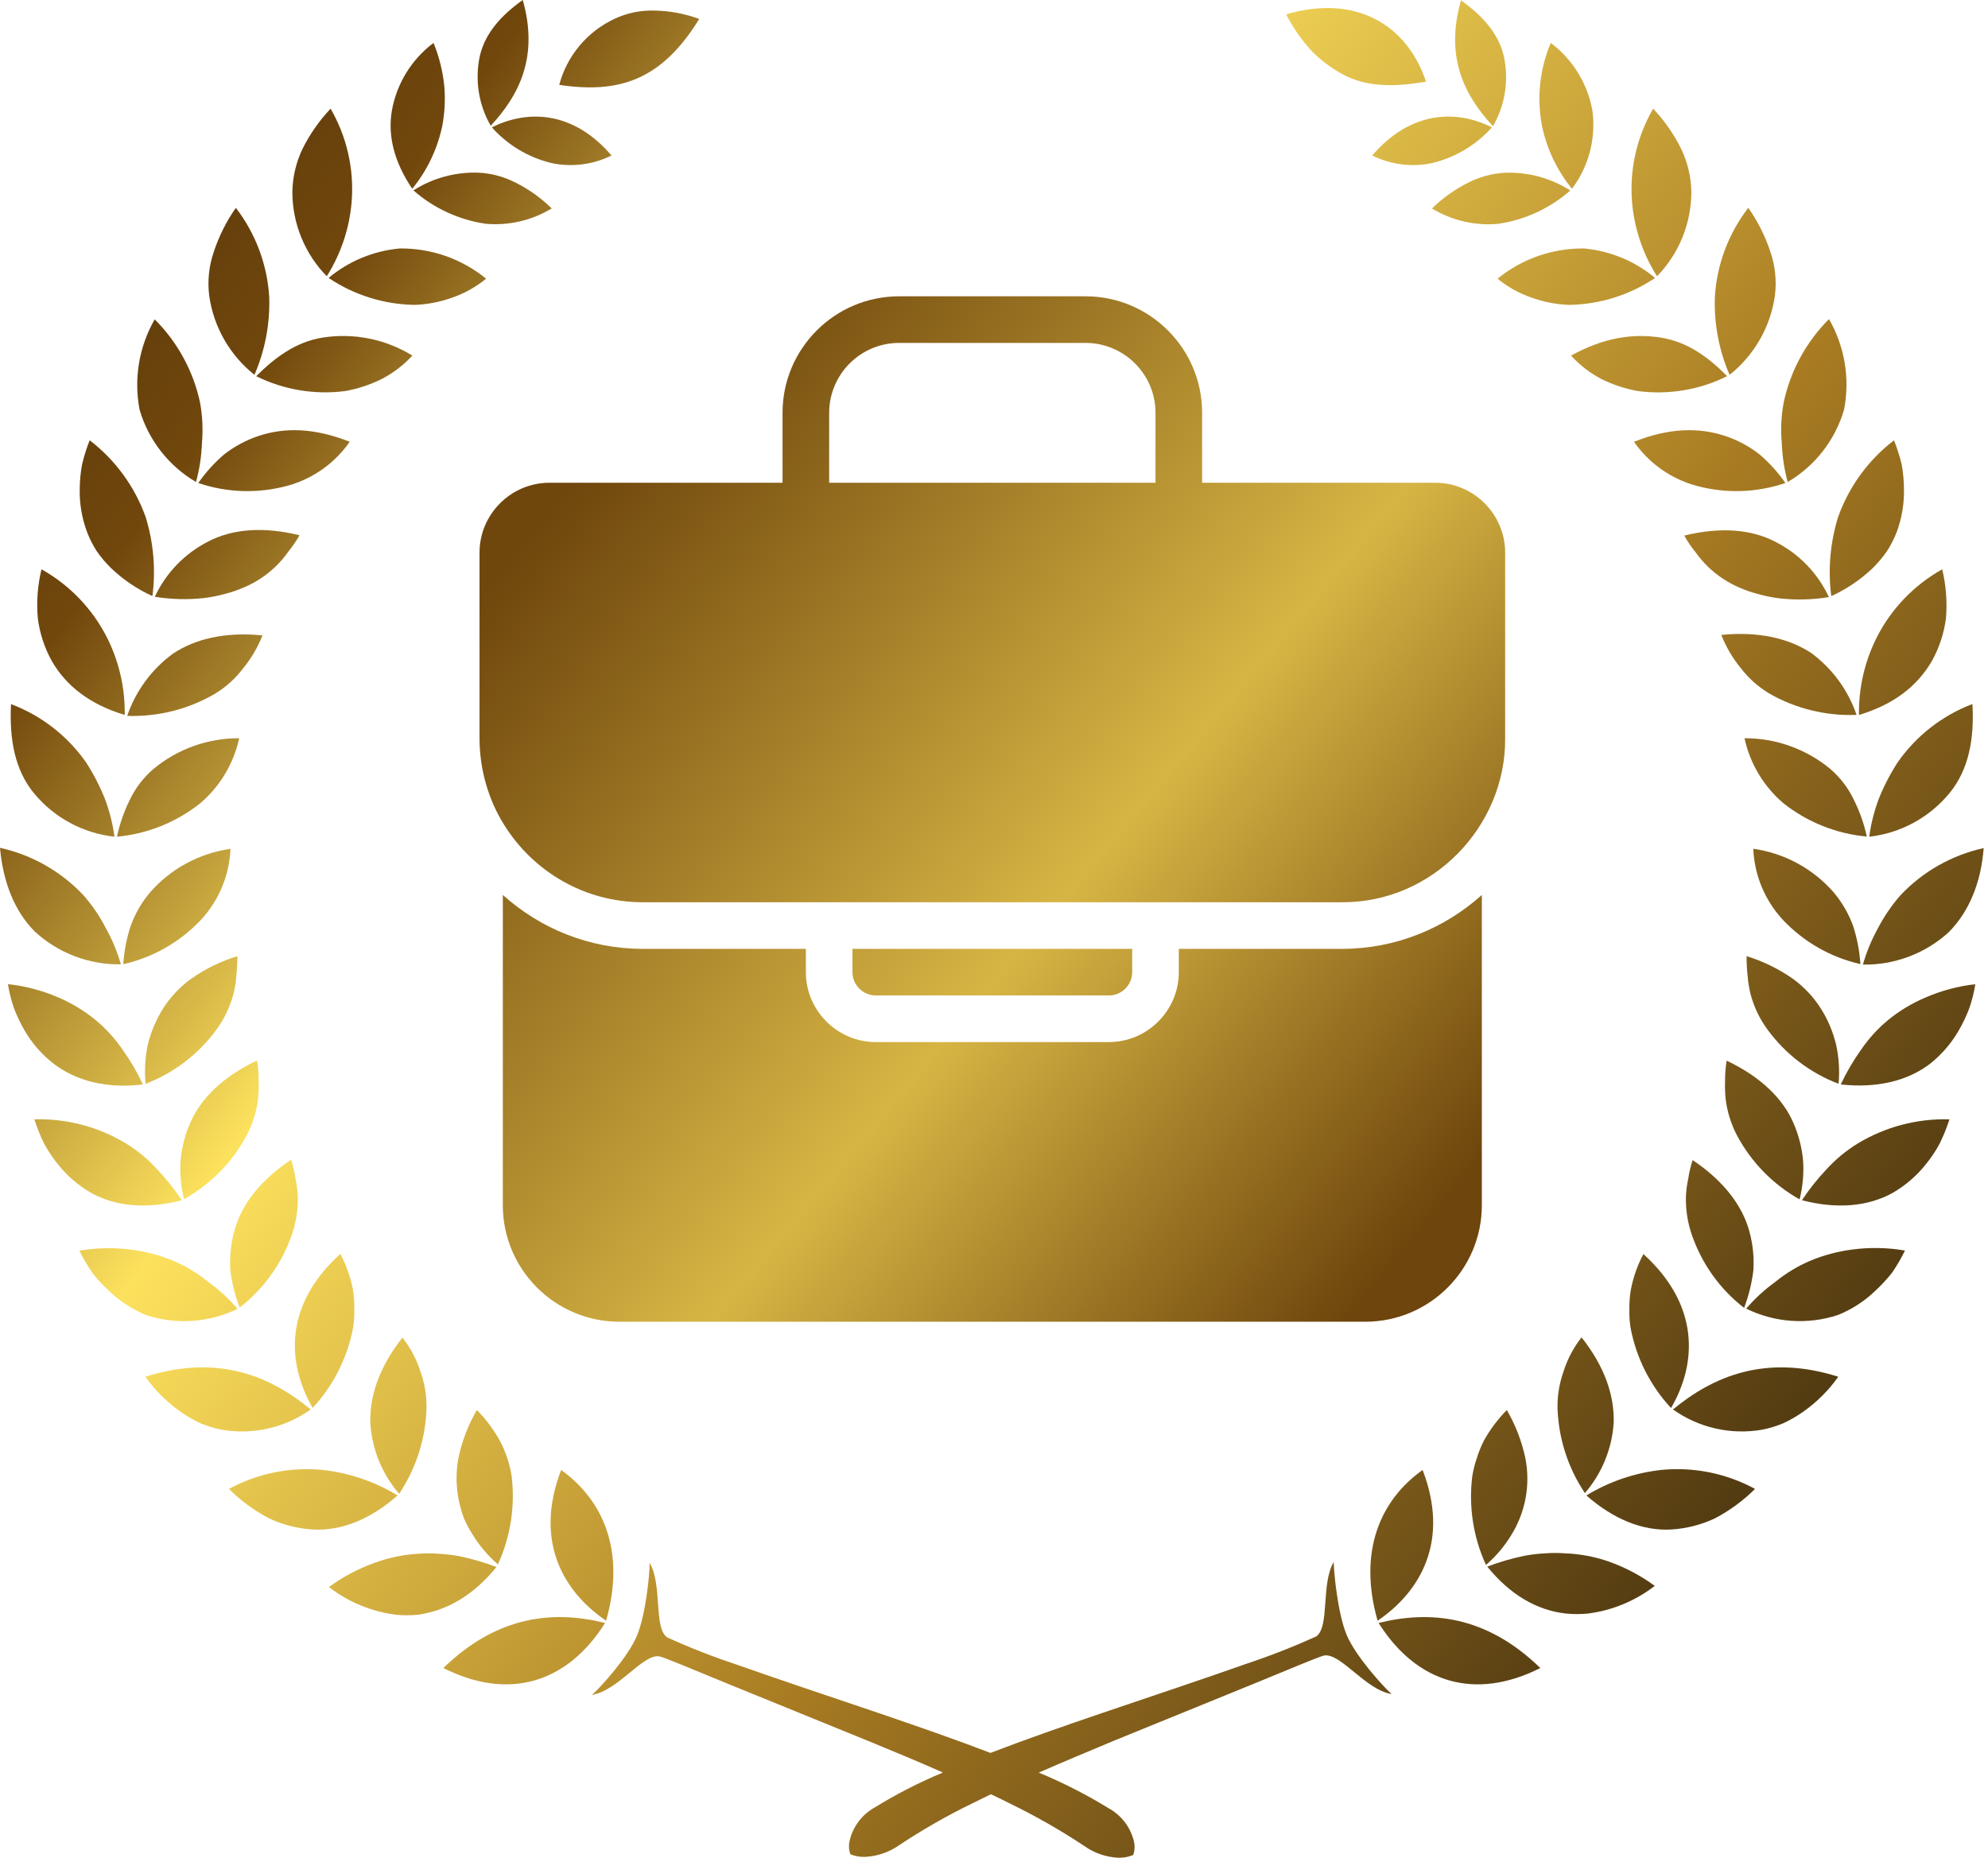 <svg xmlns="http://www.w3.org/2000/svg" width="199" height="186" viewBox="0 0 199 186" fill="none"><path d="M150.526 5.599C150.008 3.384 148.437 1.588 146.248 0.042C144.576 5.833 146.707 9.685 149.448 12.635C150.675 10.507 151.06 7.997 150.526 5.599Z" fill="url(#paint0_linear_92_515)"></path><path d="M137.365 15.568C139.217 16.488 141.325 16.755 143.348 16.329C145.663 15.774 147.753 14.526 149.34 12.752C145.738 10.939 141.159 11.123 137.365 15.568Z" fill="url(#paint1_linear_92_515)"></path><path d="M134.448 7.462C136.688 8.674 139.462 8.758 142.746 8.173C140.808 2.373 135.585 -0.585 128.741 1.437C129.431 2.78 130.3 4.022 131.323 5.131C132.242 6.06 133.296 6.846 134.448 7.462Z" fill="url(#paint2_linear_92_515)"></path><path d="M157.354 18.902C159.027 16.68 159.765 13.89 159.409 11.131C158.938 8.403 157.444 5.958 155.231 4.295C154.123 6.916 153.818 9.807 154.354 12.602C154.835 14.912 155.864 17.073 157.354 18.902Z" fill="url(#paint3_linear_92_515)"></path><path d="M150.618 17.298C149.361 17.37 148.133 17.7 147.008 18.267C145.657 18.94 144.419 19.82 143.34 20.875C145.326 22.078 147.645 22.617 149.958 22.412C152.64 22.02 155.151 20.859 157.187 19.07C155.23 17.821 152.937 17.203 150.618 17.298Z" fill="url(#paint4_linear_92_515)"></path><path d="M165.869 27.66C168.064 25.404 169.295 22.384 169.304 19.237C169.285 17.74 168.94 16.266 168.292 14.916C167.561 13.44 166.614 12.08 165.485 10.88C163.857 13.678 163.117 16.904 163.362 20.131C163.572 22.807 164.432 25.392 165.869 27.66Z" fill="url(#paint5_linear_92_515)"></path><path d="M157.053 30.526C160.128 30.481 163.124 29.543 165.677 27.827C163.66 26.145 161.18 25.117 158.565 24.878C155.414 24.839 152.349 25.91 149.908 27.902C150.921 28.734 152.076 29.377 153.317 29.799C154.517 30.234 155.777 30.479 157.053 30.526Z" fill="url(#paint6_linear_92_515)"></path><path d="M177.668 29.607C177.856 28.127 177.701 26.623 177.217 25.212C176.7 23.642 175.954 22.159 175.003 20.808C173.019 23.38 171.854 26.49 171.66 29.733C171.565 32.408 172.068 35.072 173.131 37.529C175.602 35.567 177.227 32.732 177.668 29.607Z" fill="url(#paint7_linear_92_515)"></path><path d="M172.888 37.663C171.058 35.816 168.969 34.22 166.203 33.794C163.437 33.368 160.563 33.794 157.262 35.599C158.14 36.567 159.184 37.371 160.345 37.972C161.498 38.537 162.725 38.936 163.989 39.159C167.038 39.551 170.135 39.031 172.888 37.663Z" fill="url(#paint8_linear_92_515)"></path><path d="M178.947 48.259C181.69 46.65 183.711 44.051 184.596 40.997C185.194 37.897 184.658 34.684 183.083 31.947C180.794 34.234 179.217 37.137 178.546 40.304C178.3 41.634 178.236 42.992 178.354 44.34C178.404 45.664 178.603 46.979 178.947 48.259Z" fill="url(#paint9_linear_92_515)"></path><path d="M172.663 43.638C170.089 42.802 167.156 42.802 163.563 44.231C165.06 46.384 167.267 47.943 169.797 48.635C172.733 49.434 175.84 49.338 178.721 48.359C177.985 47.302 177.117 46.341 176.139 45.501C175.097 44.683 173.921 44.053 172.663 43.638Z" fill="url(#paint10_linear_92_515)"></path><path d="M183.309 59.682C184.823 58.994 186.212 58.059 187.42 56.917C187.962 56.388 188.452 55.809 188.883 55.187C189.273 54.584 189.6 53.943 189.861 53.273C190.378 51.876 190.625 50.392 190.588 48.903C190.577 48.098 190.502 47.296 190.362 46.504C190.159 45.68 189.903 44.871 189.593 44.081C187.025 46.05 185.081 48.72 183.994 51.769C183.203 54.327 182.969 57.026 183.309 59.682Z" fill="url(#paint11_linear_92_515)"></path><path d="M177.71 54.242C175.379 53.022 172.287 52.713 168.593 53.624C168.922 54.213 169.302 54.773 169.73 55.295C170.096 55.809 170.507 56.29 170.958 56.732C171.884 57.626 172.966 58.343 174.15 58.847C174.78 59.119 175.432 59.34 176.097 59.507C176.785 59.695 177.486 59.832 178.195 59.916C179.82 60.09 181.462 60.044 183.075 59.783C181.959 57.386 180.07 55.434 177.71 54.242Z" fill="url(#paint12_linear_92_515)"></path><path d="M187.855 63.836C186.65 66.238 186.043 68.895 186.083 71.582C189.577 70.529 191.933 68.691 193.395 66.159C194.122 64.844 194.596 63.404 194.791 61.913C194.93 60.266 194.803 58.607 194.415 57C191.597 58.575 189.313 60.955 187.855 63.836Z" fill="url(#paint13_linear_92_515)"></path><path d="M172.303 63.568C172.778 64.778 173.441 65.907 174.267 66.911C175.041 67.912 175.993 68.762 177.075 69.418C179.735 70.95 182.774 71.697 185.841 71.574C184.994 69.091 183.408 66.927 181.295 65.373C179.081 63.919 176.047 63.192 172.303 63.568Z" fill="url(#paint14_linear_92_515)"></path><path d="M167.465 141.117C168.742 142.025 170.185 142.672 171.712 143.02C173.24 143.369 174.821 143.412 176.365 143.147C177.095 143.006 177.809 142.79 178.496 142.504C179.185 142.183 179.845 141.803 180.468 141.367C181.845 140.406 183.044 139.213 184.011 137.841C176.699 135.518 171.426 137.849 167.465 141.117Z" fill="url(#paint15_linear_92_515)"></path><path d="M167.273 140.975C169.897 136.462 170.131 130.663 164.507 125.557C163.907 126.684 163.482 127.896 163.245 129.15C163.139 129.777 163.091 130.412 163.103 131.047C163.084 131.679 163.123 132.311 163.22 132.936C163.784 135.945 165.189 138.732 167.273 140.975Z" fill="url(#paint16_linear_92_515)"></path><path d="M166.32 147.167C163.656 147.458 161.088 148.331 158.799 149.724C161.465 152.081 164.432 153.309 167.306 153.134C168.815 153.041 170.292 152.664 171.66 152.022C173.14 151.245 174.495 150.251 175.68 149.072C172.819 147.518 169.56 146.855 166.32 147.167Z" fill="url(#paint17_linear_92_515)"></path><path d="M161.532 142.437C161.607 139.738 160.646 136.847 158.315 133.897C157.527 134.896 156.925 136.028 156.535 137.239C156.102 138.428 155.89 139.685 155.908 140.95C156.002 143.997 156.952 146.957 158.649 149.49C160.353 147.516 161.366 145.04 161.532 142.437Z" fill="url(#paint18_linear_92_515)"></path><path d="M156.71 155.524C156.029 155.469 155.344 155.469 154.663 155.524C153.987 155.554 153.314 155.632 152.649 155.757C151.362 156.018 150.099 156.384 148.872 156.852C151.17 159.668 153.81 161.214 156.735 161.549C157.477 161.624 158.225 161.624 158.966 161.549C159.722 161.452 160.468 161.293 161.198 161.072C162.806 160.585 164.313 159.81 165.643 158.783C164.248 157.758 162.711 156.941 161.081 156.359C159.674 155.864 158.2 155.583 156.71 155.524Z" fill="url(#paint19_linear_92_515)"></path><path d="M148.546 144.226C148.26 144.786 148.022 145.371 147.835 145.972C147.628 146.57 147.475 147.185 147.376 147.811C146.999 150.839 147.474 153.912 148.746 156.685C149.728 155.836 150.573 154.841 151.253 153.735C152.716 151.408 153.225 148.607 152.674 145.914C152.311 144.248 151.691 142.65 150.835 141.175C149.937 142.083 149.166 143.109 148.546 144.226Z" fill="url(#paint20_linear_92_515)"></path><path d="M138 162.493C141.802 168.526 147.668 170.298 154.186 167.005C148.688 161.649 143.014 161.248 138 162.493Z" fill="url(#paint21_linear_92_515)"></path><path d="M137.9 162.267C142.195 159.351 145.136 154.278 142.404 147.175C138.192 150.167 135.911 155.315 137.9 162.267Z" fill="url(#paint22_linear_92_515)"></path><path d="M189.944 76.346C189.207 77.49 188.581 78.701 188.072 79.964C187.609 81.194 187.286 82.472 187.111 83.775C190.253 83.419 193.134 81.855 195.142 79.412C197.047 77.106 197.649 74.014 197.44 70.487C194.408 71.641 191.796 73.683 189.944 76.346Z" fill="url(#paint23_linear_92_515)"></path><path d="M185.59 80.114C185.03 78.925 184.227 77.866 183.234 77.005C180.817 74.995 177.77 73.9 174.627 73.914C175.176 76.447 176.541 78.731 178.512 80.415C180.914 82.317 183.818 83.479 186.869 83.758C186.595 82.495 186.166 81.271 185.59 80.114Z" fill="url(#paint24_linear_92_515)"></path><path d="M198.568 84.911C195.396 85.61 192.506 87.242 190.27 89.599C189.373 90.615 188.604 91.738 187.98 92.941C187.344 94.093 186.839 95.312 186.476 96.576C189.644 96.631 192.714 95.475 195.058 93.343C197.097 91.295 198.301 88.387 198.568 84.911Z" fill="url(#paint25_linear_92_515)"></path><path d="M185.507 92.733C185.056 91.484 184.386 90.326 183.526 89.315C181.457 86.956 178.611 85.417 175.504 84.978C175.614 87.62 176.66 90.138 178.454 92.081C180.544 94.304 183.25 95.852 186.226 96.526C186.144 95.237 185.902 93.963 185.507 92.733Z" fill="url(#paint26_linear_92_515)"></path><path d="M188.95 102.167C187.909 103.037 186.998 104.049 186.242 105.175C185.48 106.247 184.818 107.385 184.262 108.576C187.813 108.969 190.897 108.259 193.203 106.504C194.365 105.582 195.34 104.448 196.078 103.161C196.48 102.466 196.826 101.739 197.114 100.989C197.393 100.193 197.6 99.373 197.732 98.54C196.021 98.731 194.348 99.176 192.769 99.861C191.39 100.439 190.104 101.216 188.95 102.167Z" fill="url(#paint27_linear_92_515)"></path><path d="M183.81 104.657C183.509 103.371 182.998 102.142 182.298 101.022C181.549 99.829 180.576 98.793 179.432 97.972C178.025 96.993 176.474 96.237 174.836 95.732C174.829 96.403 174.865 97.073 174.944 97.738C174.987 98.371 175.09 98.997 175.253 99.61C175.592 100.859 176.158 102.035 176.925 103.078C178.722 105.54 181.195 107.427 184.044 108.51C184.159 107.221 184.08 105.923 183.81 104.657Z" fill="url(#paint28_linear_92_515)"></path><path d="M182.824 117.083C181.92 118.038 181.101 119.07 180.376 120.167C183.819 121.069 186.986 120.827 189.518 119.398C190.809 118.642 191.943 117.647 192.861 116.465C193.367 115.835 193.812 115.158 194.189 114.443C194.561 113.675 194.88 112.882 195.142 112.07C191.908 111.975 188.716 112.817 185.95 114.493C184.792 115.206 183.74 116.078 182.824 117.083Z" fill="url(#paint29_linear_92_515)"></path><path d="M180.142 120.084C180.455 118.828 180.573 117.531 180.493 116.24C180.379 114.928 180.052 113.643 179.524 112.437C178.487 110.014 176.265 107.816 172.838 106.195C172.732 106.847 172.679 107.506 172.68 108.167C172.657 108.794 172.677 109.423 172.738 110.047C172.896 111.317 173.281 112.549 173.875 113.682C175.309 116.371 177.484 118.593 180.142 120.084Z" fill="url(#paint30_linear_92_515)"></path><path d="M185.465 125.098C183.981 125.282 182.53 125.67 181.153 126.251C179.907 126.787 178.742 127.496 177.693 128.357C176.625 129.128 175.652 130.023 174.794 131.022C177.656 132.429 180.957 132.657 183.986 131.657C185.374 131.095 186.642 130.272 187.721 129.234C188.323 128.675 188.882 128.072 189.393 127.429C189.88 126.722 190.313 125.979 190.688 125.206C188.962 124.907 187.202 124.871 185.465 125.098Z" fill="url(#paint31_linear_92_515)"></path><path d="M174.585 130.947C175.045 129.741 175.356 128.484 175.512 127.203C175.6 125.884 175.464 124.559 175.111 123.284C174.434 120.777 172.604 118.27 169.429 116.148C169.234 116.771 169.086 117.408 168.986 118.053C168.853 118.666 168.777 119.29 168.76 119.916C168.739 121.196 168.946 122.469 169.37 123.677C170.367 126.555 172.178 129.081 174.585 130.947Z" fill="url(#paint32_linear_92_515)"></path><path d="M133.504 156.393C132.209 158.582 133.128 162.894 131.749 163.847C129.477 164.874 127.154 165.783 124.788 166.571C120.852 167.966 115.68 169.696 110.423 171.476C106.537 172.797 102.618 174.167 99.142 175.504C95.733 174.192 91.905 172.863 88.111 171.568C82.855 169.788 77.682 168.058 73.746 166.663C71.379 165.881 69.055 164.972 66.785 163.939C65.407 162.986 66.326 158.674 65.031 156.485C65.031 157.688 64.629 161.699 63.752 163.788C62.875 165.877 60.175 168.886 59.256 169.696C61.922 169.245 64.345 165.568 66.008 165.836C66.418 165.911 69.109 167.039 72.986 168.635L87.058 174.367C89.565 175.395 92.072 176.44 94.387 177.468C92.025 178.45 89.745 179.618 87.568 180.961C86.947 181.304 86.404 181.773 85.972 182.337C85.541 182.9 85.231 183.547 85.061 184.237C84.941 184.703 84.961 185.194 85.12 185.649C85.57 185.835 86.053 185.926 86.54 185.916C87.798 185.864 89.014 185.449 90.042 184.721C92.382 183.166 94.825 181.77 97.354 180.543L99.192 179.641C99.894 179.975 100.579 180.309 101.223 180.635C103.746 181.866 106.186 183.262 108.526 184.813C109.546 185.542 110.758 185.955 112.011 186C112.498 186.005 112.982 185.911 113.432 185.724C113.591 185.273 113.614 184.785 113.499 184.32C113.327 183.633 113.016 182.988 112.585 182.426C112.154 181.864 111.611 181.396 110.992 181.053C108.752 179.678 106.408 178.482 103.98 177.476C106.395 176.415 108.994 175.337 111.501 174.284L125.574 168.551C129.451 166.955 132.134 165.827 132.551 165.752C134.223 165.485 136.638 169.153 139.295 169.613C138.384 168.777 135.685 165.794 134.808 163.705C133.93 161.615 133.529 157.596 133.504 156.393Z" fill="url(#paint33_linear_92_515)"></path><path d="M55.22 16.329C57.246 16.757 59.357 16.489 61.212 15.568C57.409 11.123 52.855 10.939 49.237 12.752C50.819 14.527 52.907 15.776 55.22 16.329Z" fill="url(#paint34_linear_92_515)"></path><path d="M52.329 0C50.139 1.546 48.568 3.343 48.042 5.557C47.513 7.955 47.897 10.464 49.12 12.593C51.861 9.643 53.975 5.791 52.329 0Z" fill="url(#paint35_linear_92_515)"></path><path d="M69.994 1.897C68.575 1.374 67.078 1.092 65.565 1.061C64.159 1.008 62.76 1.295 61.487 1.897C60.144 2.529 58.954 3.447 58.003 4.588C57.051 5.728 56.361 7.063 55.98 8.498C61.955 9.393 66.209 8.047 69.994 1.897Z" fill="url(#paint36_linear_92_515)"></path><path d="M55.228 20.866C54.149 19.811 52.911 18.932 51.56 18.259C50.436 17.69 49.207 17.36 47.95 17.29C45.631 17.196 43.339 17.814 41.382 19.061C43.42 20.851 45.934 22.012 48.618 22.404C50.929 22.61 53.246 22.072 55.228 20.866Z" fill="url(#paint37_linear_92_515)"></path><path d="M44.273 12.602C44.512 11.321 44.583 10.015 44.482 8.716C44.34 7.197 43.974 5.707 43.396 4.295C41.183 5.958 39.688 8.403 39.217 11.131C38.808 13.638 39.468 16.237 41.265 18.902C42.758 17.073 43.789 14.912 44.273 12.602Z" fill="url(#paint38_linear_92_515)"></path><path d="M48.66 27.902C46.221 25.911 43.16 24.841 40.011 24.877C37.393 25.115 34.91 26.144 32.891 27.827C35.444 29.543 38.44 30.481 41.515 30.526C42.793 30.479 44.056 30.234 45.259 29.799C46.497 29.375 47.649 28.732 48.66 27.902Z" fill="url(#paint39_linear_92_515)"></path><path d="M35.206 20.131C35.45 16.905 34.713 13.68 33.092 10.88C31.959 12.079 31.01 13.44 30.276 14.916C29.632 16.267 29.287 17.741 29.265 19.237C29.273 22.386 30.508 25.407 32.708 27.66C34.141 25.392 34.999 22.807 35.206 20.131Z" fill="url(#paint40_linear_92_515)"></path><path d="M41.273 35.599C38.601 33.956 35.432 33.316 32.331 33.794C29.599 34.22 27.51 35.816 25.646 37.663C28.39 39.024 31.474 39.544 34.513 39.159C35.777 38.937 37.004 38.538 38.156 37.972C39.329 37.374 40.385 36.571 41.273 35.599Z" fill="url(#paint41_linear_92_515)"></path><path d="M25.471 37.529C26.533 35.071 27.038 32.409 26.95 29.733C26.752 26.491 25.587 23.382 23.607 20.808C22.662 22.161 21.919 23.644 21.401 25.212C20.914 26.622 20.757 28.126 20.942 29.607C21.381 32.73 23.003 35.566 25.471 37.529Z" fill="url(#paint42_linear_92_515)"></path><path d="M28.78 48.635C31.308 47.943 33.511 46.384 35.006 44.231C31.412 42.81 28.479 42.794 25.914 43.638C24.654 44.054 23.475 44.685 22.429 45.501C21.451 46.341 20.584 47.302 19.847 48.359C22.731 49.338 25.841 49.434 28.78 48.635Z" fill="url(#paint43_linear_92_515)"></path><path d="M19.621 48.259C19.968 46.988 20.167 45.681 20.215 44.365C20.332 43.017 20.27 41.66 20.031 40.329C19.357 37.162 17.777 34.259 15.485 31.972C13.914 34.711 13.377 37.922 13.972 41.022C14.866 44.066 16.886 46.654 19.621 48.259Z" fill="url(#paint44_linear_92_515)"></path><path d="M15.501 59.749C17.115 60.011 18.756 60.056 20.382 59.883C21.087 59.798 21.785 59.661 22.471 59.474C23.137 59.306 23.788 59.086 24.418 58.813C25.603 58.312 26.686 57.595 27.61 56.699C28.063 56.259 28.475 55.778 28.838 55.262C29.266 54.738 29.649 54.178 29.983 53.591C26.281 52.68 23.198 52.989 20.858 54.209C18.501 55.402 16.614 57.353 15.501 59.749Z" fill="url(#paint45_linear_92_515)"></path><path d="M9.685 55.187C10.117 55.811 10.609 56.391 11.156 56.917C12.36 58.061 13.747 58.996 15.259 59.682C15.602 57.027 15.371 54.328 14.582 51.769C13.492 48.72 11.545 46.05 8.975 44.081C8.664 44.87 8.41 45.679 8.215 46.504C8.068 47.295 7.99 48.098 7.981 48.903C7.942 50.393 8.192 51.877 8.716 53.273C8.97 53.944 9.295 54.585 9.685 55.187Z" fill="url(#paint46_linear_92_515)"></path><path d="M21.502 69.468C22.583 68.815 23.533 67.964 24.301 66.961C25.13 65.957 25.795 64.829 26.273 63.618C22.521 63.242 19.496 63.969 17.273 65.474C15.165 67.031 13.582 69.194 12.735 71.674C15.807 71.78 18.846 71.016 21.502 69.468Z" fill="url(#paint47_linear_92_515)"></path><path d="M5.173 66.159C6.602 68.666 8.992 70.529 12.485 71.582C12.528 68.895 11.92 66.237 10.713 63.836C9.255 60.955 6.971 58.575 4.153 57C3.764 58.607 3.64 60.267 3.786 61.913C3.978 63.403 4.448 64.843 5.173 66.159Z" fill="url(#paint48_linear_92_515)"></path><path d="M35.348 132.919C35.445 132.294 35.484 131.662 35.465 131.03C35.476 130.395 35.431 129.761 35.331 129.134C35.091 127.88 34.666 126.669 34.07 125.54C28.437 130.646 28.68 136.404 31.295 140.958C33.379 138.715 34.784 135.928 35.348 132.919Z" fill="url(#paint49_linear_92_515)"></path><path d="M31.103 141.117C27.142 137.849 21.911 135.518 14.557 137.841C15.527 139.211 16.726 140.404 18.1 141.367C18.724 141.801 19.384 142.181 20.073 142.504C20.759 142.79 21.473 143.006 22.203 143.147C23.747 143.412 25.328 143.369 26.856 143.02C28.383 142.672 29.827 142.025 31.103 141.117Z" fill="url(#paint50_linear_92_515)"></path><path d="M42.694 140.975C42.716 139.71 42.503 138.452 42.067 137.265C41.677 136.054 41.074 134.922 40.287 133.922C37.956 136.872 36.995 139.772 37.07 142.462C37.227 145.079 38.24 147.572 39.953 149.557C41.657 147.012 42.607 144.037 42.694 140.975Z" fill="url(#paint51_linear_92_515)"></path><path d="M32.248 147.167C29.016 146.862 25.767 147.525 22.914 149.072C24.1 150.253 25.458 151.247 26.942 152.022C28.309 152.666 29.787 153.043 31.295 153.134C34.17 153.309 37.145 152.081 39.794 149.724C37.497 148.327 34.921 147.454 32.248 147.167Z" fill="url(#paint52_linear_92_515)"></path><path d="M50.022 144.226C49.402 143.109 48.631 142.083 47.733 141.175C46.876 142.648 46.258 144.247 45.902 145.914C45.637 147.294 45.637 148.712 45.902 150.092C46.029 150.743 46.207 151.383 46.437 152.005C46.689 152.586 46.988 153.145 47.331 153.677C48.011 154.783 48.857 155.777 49.838 156.627C51.111 153.853 51.585 150.78 51.209 147.752C51.11 147.127 50.956 146.512 50.749 145.914C50.558 145.33 50.314 144.766 50.022 144.226Z" fill="url(#paint53_linear_92_515)"></path><path d="M49.696 156.894C48.472 156.426 47.212 156.06 45.928 155.799C45.262 155.675 44.59 155.597 43.914 155.565C43.23 155.511 42.542 155.511 41.858 155.565C40.364 155.65 38.891 155.957 37.487 156.476C35.857 157.058 34.32 157.875 32.925 158.899C34.257 159.928 35.767 160.704 37.379 161.189C38.108 161.411 38.854 161.57 39.61 161.665C40.352 161.741 41.099 161.741 41.841 161.665C44.758 161.256 47.407 159.71 49.696 156.894Z" fill="url(#paint54_linear_92_515)"></path><path d="M60.669 162.267C62.657 155.315 60.376 150.192 56.173 147.175C53.432 154.278 56.382 159.359 60.669 162.267Z" fill="url(#paint55_linear_92_515)"></path><path d="M44.382 167.005C50.9 170.298 56.774 168.526 60.568 162.493C55.554 161.248 49.88 161.649 44.382 167.005Z" fill="url(#paint56_linear_92_515)"></path><path d="M20.056 80.415C22.027 78.731 23.392 76.447 23.942 73.913C20.8 73.898 17.755 74.993 15.343 77.005C14.345 77.864 13.539 78.923 12.978 80.114C12.404 81.276 11.977 82.506 11.708 83.774C14.758 83.49 17.659 82.323 20.056 80.415Z" fill="url(#paint57_linear_92_515)"></path><path d="M11.457 83.774C11.282 82.472 10.96 81.193 10.496 79.964C9.988 78.701 9.361 77.49 8.624 76.345C6.764 73.681 4.143 71.642 1.103 70.496C0.919 74.022 1.496 77.114 3.401 79.421C5.418 81.864 8.308 83.426 11.457 83.774Z" fill="url(#paint58_linear_92_515)"></path><path d="M23.073 84.986C19.963 85.425 17.114 86.963 15.042 89.323C14.182 90.333 13.514 91.491 13.07 92.741C12.667 93.969 12.423 95.244 12.343 96.535C15.321 95.862 18.031 94.314 20.123 92.089C21.917 90.146 22.962 87.629 23.073 84.986Z" fill="url(#paint59_linear_92_515)"></path><path d="M12.1 96.551C11.738 95.285 11.23 94.066 10.588 92.916C9.97 91.709 9.201 90.585 8.298 89.574C6.062 87.217 3.172 85.585 0 84.886C0.309 88.362 1.479 91.27 3.51 93.292C5.853 95.435 8.926 96.601 12.1 96.551Z" fill="url(#paint60_linear_92_515)"></path><path d="M21.669 103.078C22.435 102.035 23.002 100.859 23.34 99.61C23.506 98.998 23.612 98.371 23.657 97.738C23.729 97.072 23.763 96.402 23.758 95.732C22.121 96.235 20.573 96.991 19.17 97.972C18.021 98.79 17.044 99.827 16.295 101.022C15.598 102.144 15.088 103.372 14.783 104.657C14.522 105.924 14.451 107.222 14.574 108.51C17.416 107.427 19.882 105.539 21.669 103.078Z" fill="url(#paint61_linear_92_515)"></path><path d="M5.373 106.504C7.671 108.259 10.763 109.011 14.306 108.577C13.751 107.385 13.088 106.247 12.326 105.175C11.57 104.05 10.659 103.037 9.618 102.167C8.467 101.215 7.183 100.436 5.808 99.852C4.212 99.165 2.522 98.72 0.794 98.532C0.926 99.365 1.133 100.185 1.412 100.98C1.704 101.729 2.05 102.455 2.449 103.153C3.198 104.448 4.192 105.586 5.373 106.504Z" fill="url(#paint62_linear_92_515)"></path><path d="M24.694 113.666C25.291 112.533 25.676 111.301 25.83 110.031C25.896 109.406 25.916 108.778 25.889 108.15C25.894 107.49 25.84 106.83 25.73 106.178C22.312 107.799 20.089 109.997 19.045 112.421C18.513 113.625 18.185 114.91 18.075 116.223C17.992 117.514 18.108 118.811 18.418 120.067C21.079 118.577 23.257 116.356 24.694 113.666Z" fill="url(#paint63_linear_92_515)"></path><path d="M18.201 120.167C17.47 119.071 16.649 118.04 15.744 117.083C14.832 116.077 13.783 115.205 12.627 114.493C9.861 112.815 6.668 111.974 3.435 112.069C3.697 112.882 4.015 113.675 4.387 114.443C4.767 115.156 5.212 115.833 5.716 116.465C6.633 117.647 7.768 118.642 9.059 119.398C11.582 120.827 14.749 121.069 18.201 120.167Z" fill="url(#paint64_linear_92_515)"></path><path d="M29.206 123.643C29.628 122.435 29.832 121.162 29.808 119.883C29.791 119.256 29.715 118.632 29.582 118.019C29.486 117.373 29.338 116.736 29.139 116.114C25.972 118.228 24.125 120.702 23.457 123.251C23.108 124.526 22.972 125.85 23.056 127.17C23.21 128.452 23.525 129.71 23.992 130.914C26.393 129.042 28.203 126.518 29.206 123.643Z" fill="url(#paint65_linear_92_515)"></path><path d="M23.783 131.039C22.921 130.043 21.948 129.149 20.883 128.373C19.833 127.515 18.669 126.806 17.424 126.267C16.045 125.689 14.595 125.301 13.111 125.114C11.394 124.894 9.654 124.931 7.947 125.223C8.328 125.994 8.763 126.737 9.251 127.446C9.757 128.093 10.316 128.696 10.922 129.251C11.998 130.289 13.263 131.112 14.649 131.674C17.661 132.655 20.936 132.427 23.783 131.039Z" fill="url(#paint66_linear_92_515)"></path><path fill-rule="evenodd" clip-rule="evenodd" d="M143.667 48.333H120.333V41.333C120.333 34.9 115.1 29.667 108.667 29.667H90C83.567 29.667 78.333 34.9 78.333 41.333V48.333H55C51.15 48.333 48 51.483 48 55.333V74C48.021 77.029 48.873 80.062 50.48 82.61C53.367 87.237 58.488 90.333 64.333 90.333H134.333C143.389 90.387 150.695 82.769 150.667 74V55.333C150.667 51.483 147.517 48.333 143.667 48.333ZM115.667 48.333H83V41.333C83 37.474 86.141 34.333 90 34.333H108.667C112.526 34.333 115.667 37.474 115.667 41.333V48.333ZM111 99.667C112.283 99.667 113.333 98.617 113.333 97.333V95H85.333V97.333C85.333 98.617 86.383 99.667 87.667 99.667H111ZM50.333 89.603C54.055 92.947 58.953 95 64.333 95H80.667V97.333C80.667 101.183 83.817 104.333 87.667 104.333H111C114.85 104.333 118 101.183 118 97.333V95H134.333C139.714 95 144.612 92.947 148.333 89.603V120.667C148.333 127.1 143.1 132.333 136.667 132.333H62C55.567 132.333 50.333 127.1 50.333 120.667V89.603Z" fill="url(#paint67_linear_92_515)"></path><defs><linearGradient id="paint0_linear_92_515" x1="23.407" y1="-88.596" x2="539.782" y2="305.131" gradientUnits="userSpaceOnUse"><stop stop-color="#251909"></stop><stop offset="0.12" stop-color="#71470C"></stop><stop offset="0.19" stop-color="#FCE15D"></stop><stop offset="0.31" stop-color="#A87B22"></stop><stop offset="0.46" stop-color="#251909"></stop><stop offset="0.66" stop-color="#A87B22"></stop><stop offset="0.82" stop-color="#49320A"></stop><stop offset="0.92" stop-color="#FCE15D"></stop><stop offset="1" stop-color="#251909"></stop></linearGradient><linearGradient id="paint1_linear_92_515" x1="17.958" y1="-81.451" x2="534.335" y2="312.277" gradientUnits="userSpaceOnUse"><stop stop-color="#251909"></stop><stop offset="0.12" stop-color="#71470C"></stop><stop offset="0.19" stop-color="#FCE15D"></stop><stop offset="0.31" stop-color="#A87B22"></stop><stop offset="0.46" stop-color="#251909"></stop><stop offset="0.66" stop-color="#A87B22"></stop><stop offset="0.82" stop-color="#49320A"></stop><stop offset="0.92" stop-color="#FCE15D"></stop><stop offset="1" stop-color="#251909"></stop></linearGradient><linearGradient id="paint2_linear_92_515" x1="19.838" y1="-83.908" x2="536.213" y2="309.811" gradientUnits="userSpaceOnUse"><stop stop-color="#251909"></stop><stop offset="0.12" stop-color="#71470C"></stop><stop offset="0.19" stop-color="#FCE15D"></stop><stop offset="0.31" stop-color="#A87B22"></stop><stop offset="0.46" stop-color="#251909"></stop><stop offset="0.66" stop-color="#A87B22"></stop><stop offset="0.82" stop-color="#49320A"></stop><stop offset="0.92" stop-color="#FCE15D"></stop><stop offset="1" stop-color="#251909"></stop></linearGradient><linearGradient id="paint3_linear_92_515" x1="23.943" y1="-89.29" x2="540.308" y2="304.425" gradientUnits="userSpaceOnUse"><stop stop-color="#251909"></stop><stop offset="0.12" stop-color="#71470C"></stop><stop offset="0.19" stop-color="#FCE15D"></stop><stop offset="0.31" stop-color="#A87B22"></stop><stop offset="0.46" stop-color="#251909"></stop><stop offset="0.66" stop-color="#A87B22"></stop><stop offset="0.82" stop-color="#49320A"></stop><stop offset="0.92" stop-color="#FCE15D"></stop><stop offset="1" stop-color="#251909"></stop></linearGradient><linearGradient id="paint4_linear_92_515" x1="17.707" y1="-81.117" x2="534.083" y2="312.612" gradientUnits="userSpaceOnUse"><stop stop-color="#251909"></stop><stop offset="0.12" stop-color="#71470C"></stop><stop offset="0.19" stop-color="#FCE15D"></stop><stop offset="0.31" stop-color="#A87B22"></stop><stop offset="0.46" stop-color="#251909"></stop><stop offset="0.66" stop-color="#A87B22"></stop><stop offset="0.82" stop-color="#49320A"></stop><stop offset="0.92" stop-color="#FCE15D"></stop><stop offset="1" stop-color="#251909"></stop></linearGradient><linearGradient id="paint5_linear_92_515" x1="23.706" y1="-88.981" x2="540.075" y2="304.753" gradientUnits="userSpaceOnUse"><stop stop-color="#251909"></stop><stop offset="0.12" stop-color="#71470C"></stop><stop offset="0.19" stop-color="#FCE15D"></stop><stop offset="0.31" stop-color="#A87B22"></stop><stop offset="0.46" stop-color="#251909"></stop><stop offset="0.66" stop-color="#A87B22"></stop><stop offset="0.82" stop-color="#49320A"></stop><stop offset="0.92" stop-color="#FCE15D"></stop><stop offset="1" stop-color="#251909"></stop></linearGradient><linearGradient id="paint6_linear_92_515" x1="16.663" y1="-79.746" x2="533.036" y2="313.982" gradientUnits="userSpaceOnUse"><stop stop-color="#251909"></stop><stop offset="0.12" stop-color="#71470C"></stop><stop offset="0.19" stop-color="#FCE15D"></stop><stop offset="0.31" stop-color="#A87B22"></stop><stop offset="0.46" stop-color="#251909"></stop><stop offset="0.66" stop-color="#A87B22"></stop><stop offset="0.82" stop-color="#49320A"></stop><stop offset="0.92" stop-color="#FCE15D"></stop><stop offset="1" stop-color="#251909"></stop></linearGradient><linearGradient id="paint7_linear_92_515" x1="22.01" y1="-86.757" x2="538.386" y2="306.965" gradientUnits="userSpaceOnUse"><stop stop-color="#251909"></stop><stop offset="0.12" stop-color="#71470C"></stop><stop offset="0.19" stop-color="#FCE15D"></stop><stop offset="0.31" stop-color="#A87B22"></stop><stop offset="0.46" stop-color="#251909"></stop><stop offset="0.66" stop-color="#A87B22"></stop><stop offset="0.82" stop-color="#49320A"></stop><stop offset="0.92" stop-color="#FCE15D"></stop><stop offset="1" stop-color="#251909"></stop></linearGradient><linearGradient id="paint8_linear_92_515" x1="15.126" y1="-77.733" x2="531.503" y2="315.992" gradientUnits="userSpaceOnUse"><stop stop-color="#251909"></stop><stop offset="0.12" stop-color="#71470C"></stop><stop offset="0.19" stop-color="#FCE15D"></stop><stop offset="0.31" stop-color="#A87B22"></stop><stop offset="0.46" stop-color="#251909"></stop><stop offset="0.66" stop-color="#A87B22"></stop><stop offset="0.82" stop-color="#49320A"></stop><stop offset="0.92" stop-color="#FCE15D"></stop><stop offset="1" stop-color="#251909"></stop></linearGradient><linearGradient id="paint9_linear_92_515" x1="19.304" y1="-83.206" x2="535.671" y2="310.519" gradientUnits="userSpaceOnUse"><stop stop-color="#251909"></stop><stop offset="0.12" stop-color="#71470C"></stop><stop offset="0.19" stop-color="#FCE15D"></stop><stop offset="0.31" stop-color="#A87B22"></stop><stop offset="0.46" stop-color="#251909"></stop><stop offset="0.66" stop-color="#A87B22"></stop><stop offset="0.82" stop-color="#49320A"></stop><stop offset="0.92" stop-color="#FCE15D"></stop><stop offset="1" stop-color="#251909"></stop></linearGradient><linearGradient id="paint10_linear_92_515" x1="12.736" y1="-74.599" x2="529.112" y2="319.124" gradientUnits="userSpaceOnUse"><stop stop-color="#251909"></stop><stop offset="0.12" stop-color="#71470C"></stop><stop offset="0.19" stop-color="#FCE15D"></stop><stop offset="0.31" stop-color="#A87B22"></stop><stop offset="0.46" stop-color="#251909"></stop><stop offset="0.66" stop-color="#A87B22"></stop><stop offset="0.82" stop-color="#49320A"></stop><stop offset="0.92" stop-color="#FCE15D"></stop><stop offset="1" stop-color="#251909"></stop></linearGradient><linearGradient id="paint11_linear_92_515" x1="15.619" y1="-78.375" x2="531.984" y2="315.342" gradientUnits="userSpaceOnUse"><stop stop-color="#251909"></stop><stop offset="0.12" stop-color="#71470C"></stop><stop offset="0.19" stop-color="#FCE15D"></stop><stop offset="0.31" stop-color="#A87B22"></stop><stop offset="0.46" stop-color="#251909"></stop><stop offset="0.66" stop-color="#A87B22"></stop><stop offset="0.82" stop-color="#49320A"></stop><stop offset="0.92" stop-color="#FCE15D"></stop><stop offset="1" stop-color="#251909"></stop></linearGradient><linearGradient id="paint12_linear_92_515" x1="9.467" y1="-70.312" x2="525.844" y2="323.408" gradientUnits="userSpaceOnUse"><stop stop-color="#251909"></stop><stop offset="0.12" stop-color="#71470C"></stop><stop offset="0.19" stop-color="#FCE15D"></stop><stop offset="0.31" stop-color="#A87B22"></stop><stop offset="0.46" stop-color="#251909"></stop><stop offset="0.66" stop-color="#A87B22"></stop><stop offset="0.82" stop-color="#49320A"></stop><stop offset="0.92" stop-color="#FCE15D"></stop><stop offset="1" stop-color="#251909"></stop></linearGradient><linearGradient id="paint13_linear_92_515" x1="11.03" y1="-72.359" x2="527.397" y2="321.369" gradientUnits="userSpaceOnUse"><stop stop-color="#251909"></stop><stop offset="0.12" stop-color="#71470C"></stop><stop offset="0.19" stop-color="#FCE15D"></stop><stop offset="0.31" stop-color="#A87B22"></stop><stop offset="0.46" stop-color="#251909"></stop><stop offset="0.66" stop-color="#A87B22"></stop><stop offset="0.82" stop-color="#49320A"></stop><stop offset="0.92" stop-color="#FCE15D"></stop><stop offset="1" stop-color="#251909"></stop></linearGradient><linearGradient id="paint14_linear_92_515" x1="5.424" y1="-65.013" x2="521.797" y2="328.712" gradientUnits="userSpaceOnUse"><stop stop-color="#251909"></stop><stop offset="0.12" stop-color="#71470C"></stop><stop offset="0.19" stop-color="#FCE15D"></stop><stop offset="0.31" stop-color="#A87B22"></stop><stop offset="0.46" stop-color="#251909"></stop><stop offset="0.66" stop-color="#A87B22"></stop><stop offset="0.82" stop-color="#49320A"></stop><stop offset="0.92" stop-color="#FCE15D"></stop><stop offset="1" stop-color="#251909"></stop></linearGradient><linearGradient id="paint15_linear_92_515" x1="-30.56" y1="-17.816" x2="485.814" y2="375.912" gradientUnits="userSpaceOnUse"><stop stop-color="#251909"></stop><stop offset="0.12" stop-color="#71470C"></stop><stop offset="0.19" stop-color="#FCE15D"></stop><stop offset="0.31" stop-color="#A87B22"></stop><stop offset="0.46" stop-color="#251909"></stop><stop offset="0.66" stop-color="#A87B22"></stop><stop offset="0.82" stop-color="#49320A"></stop><stop offset="0.92" stop-color="#FCE15D"></stop><stop offset="1" stop-color="#251909"></stop></linearGradient><linearGradient id="paint16_linear_92_515" x1="-31.17" y1="-17.005" x2="485.196" y2="376.714" gradientUnits="userSpaceOnUse"><stop stop-color="#251909"></stop><stop offset="0.12" stop-color="#71470C"></stop><stop offset="0.19" stop-color="#FCE15D"></stop><stop offset="0.31" stop-color="#A87B22"></stop><stop offset="0.46" stop-color="#251909"></stop><stop offset="0.66" stop-color="#A87B22"></stop><stop offset="0.82" stop-color="#49320A"></stop><stop offset="0.92" stop-color="#FCE15D"></stop><stop offset="1" stop-color="#251909"></stop></linearGradient><linearGradient id="paint17_linear_92_515" x1="-38.483" y1="-7.421" x2="477.886" y2="386.307" gradientUnits="userSpaceOnUse"><stop stop-color="#251909"></stop><stop offset="0.12" stop-color="#71470C"></stop><stop offset="0.19" stop-color="#FCE15D"></stop><stop offset="0.31" stop-color="#A87B22"></stop><stop offset="0.46" stop-color="#251909"></stop><stop offset="0.66" stop-color="#A87B22"></stop><stop offset="0.82" stop-color="#49320A"></stop><stop offset="0.92" stop-color="#FCE15D"></stop><stop offset="1" stop-color="#251909"></stop></linearGradient><linearGradient id="paint18_linear_92_515" x1="-37.988" y1="-8.063" x2="478.377" y2="385.654" gradientUnits="userSpaceOnUse"><stop stop-color="#251909"></stop><stop offset="0.12" stop-color="#71470C"></stop><stop offset="0.19" stop-color="#FCE15D"></stop><stop offset="0.31" stop-color="#A87B22"></stop><stop offset="0.46" stop-color="#251909"></stop><stop offset="0.66" stop-color="#A87B22"></stop><stop offset="0.82" stop-color="#49320A"></stop><stop offset="0.92" stop-color="#FCE15D"></stop><stop offset="1" stop-color="#251909"></stop></linearGradient><linearGradient id="paint19_linear_92_515" x1="-46.354" y1="2.901" x2="470.011" y2="396.629" gradientUnits="userSpaceOnUse"><stop stop-color="#251909"></stop><stop offset="0.12" stop-color="#71470C"></stop><stop offset="0.19" stop-color="#FCE15D"></stop><stop offset="0.31" stop-color="#A87B22"></stop><stop offset="0.46" stop-color="#251909"></stop><stop offset="0.66" stop-color="#A87B22"></stop><stop offset="0.82" stop-color="#49320A"></stop><stop offset="0.92" stop-color="#FCE15D"></stop><stop offset="1" stop-color="#251909"></stop></linearGradient><linearGradient id="paint20_linear_92_515" x1="-44.648" y1="0.668" x2="471.72" y2="394.392" gradientUnits="userSpaceOnUse"><stop stop-color="#251909"></stop><stop offset="0.12" stop-color="#71470C"></stop><stop offset="0.19" stop-color="#FCE15D"></stop><stop offset="0.31" stop-color="#A87B22"></stop><stop offset="0.46" stop-color="#251909"></stop><stop offset="0.66" stop-color="#A87B22"></stop><stop offset="0.82" stop-color="#49320A"></stop><stop offset="0.92" stop-color="#FCE15D"></stop><stop offset="1" stop-color="#251909"></stop></linearGradient><linearGradient id="paint21_linear_92_515" x1="-53.891" y1="12.793" x2="462.476" y2="406.511" gradientUnits="userSpaceOnUse"><stop stop-color="#251909"></stop><stop offset="0.12" stop-color="#71470C"></stop><stop offset="0.19" stop-color="#FCE15D"></stop><stop offset="0.31" stop-color="#A87B22"></stop><stop offset="0.46" stop-color="#251909"></stop><stop offset="0.66" stop-color="#A87B22"></stop><stop offset="0.82" stop-color="#49320A"></stop><stop offset="0.92" stop-color="#FCE15D"></stop><stop offset="1" stop-color="#251909"></stop></linearGradient><linearGradient id="paint22_linear_92_515" x1="-50.992" y1="8.984" x2="465.383" y2="402.703" gradientUnits="userSpaceOnUse"><stop stop-color="#251909"></stop><stop offset="0.12" stop-color="#71470C"></stop><stop offset="0.19" stop-color="#FCE15D"></stop><stop offset="0.31" stop-color="#A87B22"></stop><stop offset="0.46" stop-color="#251909"></stop><stop offset="0.66" stop-color="#A87B22"></stop><stop offset="0.82" stop-color="#49320A"></stop><stop offset="0.92" stop-color="#FCE15D"></stop><stop offset="1" stop-color="#251909"></stop></linearGradient><linearGradient id="paint23_linear_92_515" x1="5.591" y1="-65.223" x2="521.958" y2="328.503" gradientUnits="userSpaceOnUse"><stop stop-color="#251909"></stop><stop offset="0.12" stop-color="#71470C"></stop><stop offset="0.19" stop-color="#FCE15D"></stop><stop offset="0.31" stop-color="#A87B22"></stop><stop offset="0.46" stop-color="#251909"></stop><stop offset="0.66" stop-color="#A87B22"></stop><stop offset="0.82" stop-color="#49320A"></stop><stop offset="0.92" stop-color="#FCE15D"></stop><stop offset="1" stop-color="#251909"></stop></linearGradient><linearGradient id="paint24_linear_92_515" x1="0.636" y1="-58.722" x2="517.003" y2="334.993" gradientUnits="userSpaceOnUse"><stop stop-color="#251909"></stop><stop offset="0.12" stop-color="#71470C"></stop><stop offset="0.19" stop-color="#FCE15D"></stop><stop offset="0.31" stop-color="#A87B22"></stop><stop offset="0.46" stop-color="#251909"></stop><stop offset="0.66" stop-color="#A87B22"></stop><stop offset="0.82" stop-color="#49320A"></stop><stop offset="0.92" stop-color="#FCE15D"></stop><stop offset="1" stop-color="#251909"></stop></linearGradient><linearGradient id="paint25_linear_92_515" x1="-0.877" y1="-56.732" x2="515.489" y2="336.985" gradientUnits="userSpaceOnUse"><stop stop-color="#251909"></stop><stop offset="0.12" stop-color="#71470C"></stop><stop offset="0.19" stop-color="#FCE15D"></stop><stop offset="0.31" stop-color="#A87B22"></stop><stop offset="0.46" stop-color="#251909"></stop><stop offset="0.66" stop-color="#A87B22"></stop><stop offset="0.82" stop-color="#49320A"></stop><stop offset="0.92" stop-color="#FCE15D"></stop><stop offset="1" stop-color="#251909"></stop></linearGradient><linearGradient id="paint26_linear_92_515" x1="-5.09" y1="-51.218" x2="511.28" y2="342.511" gradientUnits="userSpaceOnUse"><stop stop-color="#251909"></stop><stop offset="0.12" stop-color="#71470C"></stop><stop offset="0.19" stop-color="#FCE15D"></stop><stop offset="0.31" stop-color="#A87B22"></stop><stop offset="0.46" stop-color="#251909"></stop><stop offset="0.66" stop-color="#A87B22"></stop><stop offset="0.82" stop-color="#49320A"></stop><stop offset="0.92" stop-color="#FCE15D"></stop><stop offset="1" stop-color="#251909"></stop></linearGradient><linearGradient id="paint27_linear_92_515" x1="-7.621" y1="-47.892" x2="508.746" y2="345.827" gradientUnits="userSpaceOnUse"><stop stop-color="#251909"></stop><stop offset="0.12" stop-color="#71470C"></stop><stop offset="0.19" stop-color="#FCE15D"></stop><stop offset="0.31" stop-color="#A87B22"></stop><stop offset="0.46" stop-color="#251909"></stop><stop offset="0.66" stop-color="#A87B22"></stop><stop offset="0.82" stop-color="#49320A"></stop><stop offset="0.92" stop-color="#FCE15D"></stop><stop offset="1" stop-color="#251909"></stop></linearGradient><linearGradient id="paint28_linear_92_515" x1="-11.071" y1="-43.362" x2="505.296" y2="350.352" gradientUnits="userSpaceOnUse"><stop stop-color="#251909"></stop><stop offset="0.12" stop-color="#71470C"></stop><stop offset="0.19" stop-color="#FCE15D"></stop><stop offset="0.31" stop-color="#A87B22"></stop><stop offset="0.46" stop-color="#251909"></stop><stop offset="0.66" stop-color="#A87B22"></stop><stop offset="0.82" stop-color="#49320A"></stop><stop offset="0.92" stop-color="#FCE15D"></stop><stop offset="1" stop-color="#251909"></stop></linearGradient><linearGradient id="paint29_linear_92_515" x1="-14.874" y1="-38.381" x2="501.5" y2="355.335" gradientUnits="userSpaceOnUse"><stop stop-color="#251909"></stop><stop offset="0.12" stop-color="#71470C"></stop><stop offset="0.19" stop-color="#FCE15D"></stop><stop offset="0.31" stop-color="#A87B22"></stop><stop offset="0.46" stop-color="#251909"></stop><stop offset="0.66" stop-color="#A87B22"></stop><stop offset="0.82" stop-color="#49320A"></stop><stop offset="0.92" stop-color="#FCE15D"></stop><stop offset="1" stop-color="#251909"></stop></linearGradient><linearGradient id="paint30_linear_92_515" x1="-17.489" y1="-34.955" x2="498.885" y2="358.761" gradientUnits="userSpaceOnUse"><stop stop-color="#251909"></stop><stop offset="0.12" stop-color="#71470C"></stop><stop offset="0.19" stop-color="#FCE15D"></stop><stop offset="0.31" stop-color="#A87B22"></stop><stop offset="0.46" stop-color="#251909"></stop><stop offset="0.66" stop-color="#A87B22"></stop><stop offset="0.82" stop-color="#49320A"></stop><stop offset="0.92" stop-color="#FCE15D"></stop><stop offset="1" stop-color="#251909"></stop></linearGradient><linearGradient id="paint31_linear_92_515" x1="-22.521" y1="-28.353" x2="493.845" y2="365.374" gradientUnits="userSpaceOnUse"><stop stop-color="#251909"></stop><stop offset="0.12" stop-color="#71470C"></stop><stop offset="0.19" stop-color="#FCE15D"></stop><stop offset="0.31" stop-color="#A87B22"></stop><stop offset="0.46" stop-color="#251909"></stop><stop offset="0.66" stop-color="#A87B22"></stop><stop offset="0.82" stop-color="#49320A"></stop><stop offset="0.92" stop-color="#FCE15D"></stop><stop offset="1" stop-color="#251909"></stop></linearGradient><linearGradient id="paint32_linear_92_515" x1="-24.216" y1="-26.131" x2="492.158" y2="367.594" gradientUnits="userSpaceOnUse"><stop stop-color="#251909"></stop><stop offset="0.12" stop-color="#71470C"></stop><stop offset="0.19" stop-color="#FCE15D"></stop><stop offset="0.31" stop-color="#A87B22"></stop><stop offset="0.46" stop-color="#251909"></stop><stop offset="0.66" stop-color="#A87B22"></stop><stop offset="0.82" stop-color="#49320A"></stop><stop offset="0.92" stop-color="#FCE15D"></stop><stop offset="1" stop-color="#251909"></stop></linearGradient><linearGradient id="paint33_linear_92_515" x1="-71.097" y1="35.348" x2="445.279" y2="429.075" gradientUnits="userSpaceOnUse"><stop stop-color="#251909"></stop><stop offset="0.12" stop-color="#71470C"></stop><stop offset="0.19" stop-color="#FCE15D"></stop><stop offset="0.31" stop-color="#A87B22"></stop><stop offset="0.46" stop-color="#251909"></stop><stop offset="0.66" stop-color="#A87B22"></stop><stop offset="0.82" stop-color="#49320A"></stop><stop offset="0.92" stop-color="#FCE15D"></stop><stop offset="1" stop-color="#251909"></stop></linearGradient><linearGradient id="paint34_linear_92_515" x1="-14.398" y1="-39" x2="501.97" y2="354.716" gradientUnits="userSpaceOnUse"><stop stop-color="#251909"></stop><stop offset="0.12" stop-color="#71470C"></stop><stop offset="0.19" stop-color="#FCE15D"></stop><stop offset="0.31" stop-color="#A87B22"></stop><stop offset="0.46" stop-color="#251909"></stop><stop offset="0.66" stop-color="#A87B22"></stop><stop offset="0.82" stop-color="#49320A"></stop><stop offset="0.92" stop-color="#FCE15D"></stop><stop offset="1" stop-color="#251909"></stop></linearGradient><linearGradient id="paint35_linear_92_515" x1="-12.301" y1="-41.758" x2="504.067" y2="351.961" gradientUnits="userSpaceOnUse"><stop stop-color="#251909"></stop><stop offset="0.12" stop-color="#71470C"></stop><stop offset="0.19" stop-color="#FCE15D"></stop><stop offset="0.31" stop-color="#A87B22"></stop><stop offset="0.46" stop-color="#251909"></stop><stop offset="0.66" stop-color="#A87B22"></stop><stop offset="0.82" stop-color="#49320A"></stop><stop offset="0.92" stop-color="#FCE15D"></stop><stop offset="1" stop-color="#251909"></stop></linearGradient><linearGradient id="paint36_linear_92_515" x1="-7.245" y1="-48.384" x2="509.121" y2="345.335" gradientUnits="userSpaceOnUse"><stop stop-color="#251909"></stop><stop offset="0.12" stop-color="#71470C"></stop><stop offset="0.19" stop-color="#FCE15D"></stop><stop offset="0.31" stop-color="#A87B22"></stop><stop offset="0.46" stop-color="#251909"></stop><stop offset="0.66" stop-color="#A87B22"></stop><stop offset="0.82" stop-color="#49320A"></stop><stop offset="0.92" stop-color="#FCE15D"></stop><stop offset="1" stop-color="#251909"></stop></linearGradient><linearGradient id="paint37_linear_92_515" x1="-19.755" y1="-31.989" x2="496.621" y2="361.74" gradientUnits="userSpaceOnUse"><stop stop-color="#251909"></stop><stop offset="0.12" stop-color="#71470C"></stop><stop offset="0.19" stop-color="#FCE15D"></stop><stop offset="0.31" stop-color="#A87B22"></stop><stop offset="0.46" stop-color="#251909"></stop><stop offset="0.66" stop-color="#A87B22"></stop><stop offset="0.82" stop-color="#49320A"></stop><stop offset="0.92" stop-color="#FCE15D"></stop><stop offset="1" stop-color="#251909"></stop></linearGradient><linearGradient id="paint38_linear_92_515" x1="-17.95" y1="-34.354" x2="498.426" y2="359.377" gradientUnits="userSpaceOnUse"><stop stop-color="#251909"></stop><stop offset="0.12" stop-color="#71470C"></stop><stop offset="0.19" stop-color="#FCE15D"></stop><stop offset="0.31" stop-color="#A87B22"></stop><stop offset="0.46" stop-color="#251909"></stop><stop offset="0.66" stop-color="#A87B22"></stop><stop offset="0.82" stop-color="#49320A"></stop><stop offset="0.92" stop-color="#FCE15D"></stop><stop offset="1" stop-color="#251909"></stop></linearGradient><linearGradient id="paint39_linear_92_515" x1="-26.356" y1="-23.323" x2="490.016" y2="370.396" gradientUnits="userSpaceOnUse"><stop stop-color="#251909"></stop><stop offset="0.12" stop-color="#71470C"></stop><stop offset="0.19" stop-color="#FCE15D"></stop><stop offset="0.31" stop-color="#A87B22"></stop><stop offset="0.46" stop-color="#251909"></stop><stop offset="0.66" stop-color="#A87B22"></stop><stop offset="0.82" stop-color="#49320A"></stop><stop offset="0.92" stop-color="#FCE15D"></stop><stop offset="1" stop-color="#251909"></stop></linearGradient><linearGradient id="paint40_linear_92_515" x1="-25.111" y1="-24.961" x2="491.264" y2="368.765" gradientUnits="userSpaceOnUse"><stop stop-color="#251909"></stop><stop offset="0.12" stop-color="#71470C"></stop><stop offset="0.19" stop-color="#FCE15D"></stop><stop offset="0.31" stop-color="#A87B22"></stop><stop offset="0.46" stop-color="#251909"></stop><stop offset="0.66" stop-color="#A87B22"></stop><stop offset="0.82" stop-color="#49320A"></stop><stop offset="0.92" stop-color="#FCE15D"></stop><stop offset="1" stop-color="#251909"></stop></linearGradient><linearGradient id="paint41_linear_92_515" x1="-33.267" y1="-14.265" x2="483.11" y2="379.46" gradientUnits="userSpaceOnUse"><stop stop-color="#251909"></stop><stop offset="0.12" stop-color="#71470C"></stop><stop offset="0.19" stop-color="#FCE15D"></stop><stop offset="0.31" stop-color="#A87B22"></stop><stop offset="0.46" stop-color="#251909"></stop><stop offset="0.66" stop-color="#A87B22"></stop><stop offset="0.82" stop-color="#49320A"></stop><stop offset="0.92" stop-color="#FCE15D"></stop><stop offset="1" stop-color="#251909"></stop></linearGradient><linearGradient id="paint42_linear_92_515" x1="-32.958" y1="-14.657" x2="483.407" y2="379.057" gradientUnits="userSpaceOnUse"><stop stop-color="#251909"></stop><stop offset="0.12" stop-color="#71470C"></stop><stop offset="0.19" stop-color="#FCE15D"></stop><stop offset="0.31" stop-color="#A87B22"></stop><stop offset="0.46" stop-color="#251909"></stop><stop offset="0.66" stop-color="#A87B22"></stop><stop offset="0.82" stop-color="#49320A"></stop><stop offset="0.92" stop-color="#FCE15D"></stop><stop offset="1" stop-color="#251909"></stop></linearGradient><linearGradient id="paint43_linear_92_515" x1="-40.153" y1="-5.231" x2="476.223" y2="388.496" gradientUnits="userSpaceOnUse"><stop stop-color="#251909"></stop><stop offset="0.12" stop-color="#71470C"></stop><stop offset="0.19" stop-color="#FCE15D"></stop><stop offset="0.31" stop-color="#A87B22"></stop><stop offset="0.46" stop-color="#251909"></stop><stop offset="0.66" stop-color="#A87B22"></stop><stop offset="0.82" stop-color="#49320A"></stop><stop offset="0.92" stop-color="#FCE15D"></stop><stop offset="1" stop-color="#251909"></stop></linearGradient><linearGradient id="paint44_linear_92_515" x1="-40.813" y1="-4.37" x2="475.562" y2="389.356" gradientUnits="userSpaceOnUse"><stop stop-color="#251909"></stop><stop offset="0.12" stop-color="#71470C"></stop><stop offset="0.19" stop-color="#FCE15D"></stop><stop offset="0.31" stop-color="#A87B22"></stop><stop offset="0.46" stop-color="#251909"></stop><stop offset="0.66" stop-color="#A87B22"></stop><stop offset="0.82" stop-color="#49320A"></stop><stop offset="0.92" stop-color="#FCE15D"></stop><stop offset="1" stop-color="#251909"></stop></linearGradient><linearGradient id="paint45_linear_92_515" x1="-46.88" y1="3.602" x2="469.484" y2="397.32" gradientUnits="userSpaceOnUse"><stop stop-color="#251909"></stop><stop offset="0.12" stop-color="#71470C"></stop><stop offset="0.19" stop-color="#FCE15D"></stop><stop offset="0.31" stop-color="#A87B22"></stop><stop offset="0.46" stop-color="#251909"></stop><stop offset="0.66" stop-color="#A87B22"></stop><stop offset="0.82" stop-color="#49320A"></stop><stop offset="0.92" stop-color="#FCE15D"></stop><stop offset="1" stop-color="#251909"></stop></linearGradient><linearGradient id="paint46_linear_92_515" x1="-48.585" y1="5.833" x2="467.78" y2="399.55" gradientUnits="userSpaceOnUse"><stop stop-color="#251909"></stop><stop offset="0.12" stop-color="#71470C"></stop><stop offset="0.19" stop-color="#FCE15D"></stop><stop offset="0.31" stop-color="#A87B22"></stop><stop offset="0.46" stop-color="#251909"></stop><stop offset="0.66" stop-color="#A87B22"></stop><stop offset="0.82" stop-color="#49320A"></stop><stop offset="0.92" stop-color="#FCE15D"></stop><stop offset="1" stop-color="#251909"></stop></linearGradient><linearGradient id="paint47_linear_92_515" x1="-53.34" y1="12.059" x2="463.032" y2="405.789" gradientUnits="userSpaceOnUse"><stop stop-color="#251909"></stop><stop offset="0.12" stop-color="#71470C"></stop><stop offset="0.19" stop-color="#FCE15D"></stop><stop offset="0.31" stop-color="#A87B22"></stop><stop offset="0.46" stop-color="#251909"></stop><stop offset="0.66" stop-color="#A87B22"></stop><stop offset="0.82" stop-color="#49320A"></stop><stop offset="0.92" stop-color="#FCE15D"></stop><stop offset="1" stop-color="#251909"></stop></linearGradient><linearGradient id="paint48_linear_92_515" x1="-56.106" y1="15.685" x2="460.269" y2="409.413" gradientUnits="userSpaceOnUse"><stop stop-color="#251909"></stop><stop offset="0.12" stop-color="#71470C"></stop><stop offset="0.19" stop-color="#FCE15D"></stop><stop offset="0.31" stop-color="#A87B22"></stop><stop offset="0.46" stop-color="#251909"></stop><stop offset="0.66" stop-color="#A87B22"></stop><stop offset="0.82" stop-color="#49320A"></stop><stop offset="0.92" stop-color="#FCE15D"></stop><stop offset="1" stop-color="#251909"></stop></linearGradient><linearGradient id="paint49_linear_92_515" x1="-80.148" y1="47.223" x2="436.227" y2="440.942" gradientUnits="userSpaceOnUse"><stop stop-color="#251909"></stop><stop offset="0.12" stop-color="#71470C"></stop><stop offset="0.19" stop-color="#FCE15D"></stop><stop offset="0.31" stop-color="#A87B22"></stop><stop offset="0.46" stop-color="#251909"></stop><stop offset="0.66" stop-color="#A87B22"></stop><stop offset="0.82" stop-color="#49320A"></stop><stop offset="0.92" stop-color="#FCE15D"></stop><stop offset="1" stop-color="#251909"></stop></linearGradient><linearGradient id="paint50_linear_92_515" x1="-86.967" y1="56.164" x2="429.408" y2="449.884" gradientUnits="userSpaceOnUse"><stop stop-color="#251909"></stop><stop offset="0.12" stop-color="#71470C"></stop><stop offset="0.19" stop-color="#FCE15D"></stop><stop offset="0.31" stop-color="#A87B22"></stop><stop offset="0.46" stop-color="#251909"></stop><stop offset="0.66" stop-color="#A87B22"></stop><stop offset="0.82" stop-color="#49320A"></stop><stop offset="0.92" stop-color="#FCE15D"></stop><stop offset="1" stop-color="#251909"></stop></linearGradient><linearGradient id="paint51_linear_92_515" x1="-81.493" y1="48.986" x2="434.882" y2="442.703" gradientUnits="userSpaceOnUse"><stop stop-color="#251909"></stop><stop offset="0.12" stop-color="#71470C"></stop><stop offset="0.19" stop-color="#FCE15D"></stop><stop offset="0.31" stop-color="#A87B22"></stop><stop offset="0.46" stop-color="#251909"></stop><stop offset="0.66" stop-color="#A87B22"></stop><stop offset="0.82" stop-color="#49320A"></stop><stop offset="0.92" stop-color="#FCE15D"></stop><stop offset="1" stop-color="#251909"></stop></linearGradient><linearGradient id="paint52_linear_92_515" x1="-88.462" y1="58.128" x2="427.914" y2="451.845" gradientUnits="userSpaceOnUse"><stop stop-color="#251909"></stop><stop offset="0.12" stop-color="#71470C"></stop><stop offset="0.19" stop-color="#FCE15D"></stop><stop offset="0.31" stop-color="#A87B22"></stop><stop offset="0.46" stop-color="#251909"></stop><stop offset="0.66" stop-color="#A87B22"></stop><stop offset="0.82" stop-color="#49320A"></stop><stop offset="0.92" stop-color="#FCE15D"></stop><stop offset="1" stop-color="#251909"></stop></linearGradient><linearGradient id="paint53_linear_92_515" x1="-81.785" y1="49.37" x2="434.581" y2="443.095" gradientUnits="userSpaceOnUse"><stop stop-color="#251909"></stop><stop offset="0.12" stop-color="#71470C"></stop><stop offset="0.19" stop-color="#FCE15D"></stop><stop offset="0.31" stop-color="#A87B22"></stop><stop offset="0.46" stop-color="#251909"></stop><stop offset="0.66" stop-color="#A87B22"></stop><stop offset="0.82" stop-color="#49320A"></stop><stop offset="0.92" stop-color="#FCE15D"></stop><stop offset="1" stop-color="#251909"></stop></linearGradient><linearGradient id="paint54_linear_92_515" x1="-88.847" y1="58.637" x2="427.523" y2="452.356" gradientUnits="userSpaceOnUse"><stop stop-color="#251909"></stop><stop offset="0.12" stop-color="#71470C"></stop><stop offset="0.19" stop-color="#FCE15D"></stop><stop offset="0.31" stop-color="#A87B22"></stop><stop offset="0.46" stop-color="#251909"></stop><stop offset="0.66" stop-color="#A87B22"></stop><stop offset="0.82" stop-color="#49320A"></stop><stop offset="0.92" stop-color="#FCE15D"></stop><stop offset="1" stop-color="#251909"></stop></linearGradient><linearGradient id="paint55_linear_92_515" x1="-81.042" y1="48.393" x2="435.333" y2="442.12" gradientUnits="userSpaceOnUse"><stop stop-color="#251909"></stop><stop offset="0.12" stop-color="#71470C"></stop><stop offset="0.19" stop-color="#FCE15D"></stop><stop offset="0.31" stop-color="#A87B22"></stop><stop offset="0.46" stop-color="#251909"></stop><stop offset="0.66" stop-color="#A87B22"></stop><stop offset="0.82" stop-color="#49320A"></stop><stop offset="0.92" stop-color="#FCE15D"></stop><stop offset="1" stop-color="#251909"></stop></linearGradient><linearGradient id="paint56_linear_92_515" x1="-88.053" y1="57.593" x2="428.315" y2="451.319" gradientUnits="userSpaceOnUse"><stop stop-color="#251909"></stop><stop offset="0.12" stop-color="#71470C"></stop><stop offset="0.19" stop-color="#FCE15D"></stop><stop offset="0.31" stop-color="#A87B22"></stop><stop offset="0.46" stop-color="#251909"></stop><stop offset="0.66" stop-color="#A87B22"></stop><stop offset="0.82" stop-color="#49320A"></stop><stop offset="0.92" stop-color="#FCE15D"></stop><stop offset="1" stop-color="#251909"></stop></linearGradient><linearGradient id="paint57_linear_92_515" x1="-59.373" y1="19.98" x2="456.996" y2="413.699" gradientUnits="userSpaceOnUse"><stop stop-color="#251909"></stop><stop offset="0.12" stop-color="#71470C"></stop><stop offset="0.19" stop-color="#FCE15D"></stop><stop offset="0.31" stop-color="#A87B22"></stop><stop offset="0.46" stop-color="#251909"></stop><stop offset="0.66" stop-color="#A87B22"></stop><stop offset="0.82" stop-color="#49320A"></stop><stop offset="0.92" stop-color="#FCE15D"></stop><stop offset="1" stop-color="#251909"></stop></linearGradient><linearGradient id="paint58_linear_92_515" x1="-63.117" y1="24.886" x2="453.251" y2="418.613" gradientUnits="userSpaceOnUse"><stop stop-color="#251909"></stop><stop offset="0.12" stop-color="#71470C"></stop><stop offset="0.19" stop-color="#FCE15D"></stop><stop offset="0.31" stop-color="#A87B22"></stop><stop offset="0.46" stop-color="#251909"></stop><stop offset="0.66" stop-color="#A87B22"></stop><stop offset="0.82" stop-color="#49320A"></stop><stop offset="0.92" stop-color="#FCE15D"></stop><stop offset="1" stop-color="#251909"></stop></linearGradient><linearGradient id="paint59_linear_92_515" x1="-65.156" y1="27.568" x2="451.21" y2="421.29" gradientUnits="userSpaceOnUse"><stop stop-color="#251909"></stop><stop offset="0.12" stop-color="#71470C"></stop><stop offset="0.19" stop-color="#FCE15D"></stop><stop offset="0.31" stop-color="#A87B22"></stop><stop offset="0.46" stop-color="#251909"></stop><stop offset="0.66" stop-color="#A87B22"></stop><stop offset="0.82" stop-color="#49320A"></stop><stop offset="0.92" stop-color="#FCE15D"></stop><stop offset="1" stop-color="#251909"></stop></linearGradient><linearGradient id="paint60_linear_92_515" x1="-69.794" y1="33.644" x2="446.581" y2="427.366" gradientUnits="userSpaceOnUse"><stop stop-color="#251909"></stop><stop offset="0.12" stop-color="#71470C"></stop><stop offset="0.19" stop-color="#FCE15D"></stop><stop offset="0.31" stop-color="#A87B22"></stop><stop offset="0.46" stop-color="#251909"></stop><stop offset="0.66" stop-color="#A87B22"></stop><stop offset="0.82" stop-color="#49320A"></stop><stop offset="0.92" stop-color="#FCE15D"></stop><stop offset="1" stop-color="#251909"></stop></linearGradient><linearGradient id="paint61_linear_92_515" x1="-70.12" y1="34.069" x2="446.257" y2="427.787" gradientUnits="userSpaceOnUse"><stop stop-color="#251909"></stop><stop offset="0.12" stop-color="#71470C"></stop><stop offset="0.19" stop-color="#FCE15D"></stop><stop offset="0.31" stop-color="#A87B22"></stop><stop offset="0.46" stop-color="#251909"></stop><stop offset="0.66" stop-color="#A87B22"></stop><stop offset="0.82" stop-color="#49320A"></stop><stop offset="0.92" stop-color="#FCE15D"></stop><stop offset="1" stop-color="#251909"></stop></linearGradient><linearGradient id="paint62_linear_92_515" x1="-75.459" y1="41.072" x2="440.916" y2="434.796" gradientUnits="userSpaceOnUse"><stop stop-color="#251909"></stop><stop offset="0.12" stop-color="#71470C"></stop><stop offset="0.19" stop-color="#FCE15D"></stop><stop offset="0.31" stop-color="#A87B22"></stop><stop offset="0.46" stop-color="#251909"></stop><stop offset="0.66" stop-color="#A87B22"></stop><stop offset="0.82" stop-color="#49320A"></stop><stop offset="0.92" stop-color="#FCE15D"></stop><stop offset="1" stop-color="#251909"></stop></linearGradient><linearGradient id="paint63_linear_92_515" x1="-74.341" y1="39.602" x2="442.036" y2="433.333" gradientUnits="userSpaceOnUse"><stop stop-color="#251909"></stop><stop offset="0.12" stop-color="#71470C"></stop><stop offset="0.19" stop-color="#FCE15D"></stop><stop offset="0.31" stop-color="#A87B22"></stop><stop offset="0.46" stop-color="#251909"></stop><stop offset="0.66" stop-color="#A87B22"></stop><stop offset="0.82" stop-color="#49320A"></stop><stop offset="0.92" stop-color="#FCE15D"></stop><stop offset="1" stop-color="#251909"></stop></linearGradient><linearGradient id="paint64_linear_92_515" x1="-80.323" y1="47.449" x2="436.051" y2="441.165" gradientUnits="userSpaceOnUse"><stop stop-color="#251909"></stop><stop offset="0.12" stop-color="#71470C"></stop><stop offset="0.19" stop-color="#FCE15D"></stop><stop offset="0.31" stop-color="#A87B22"></stop><stop offset="0.46" stop-color="#251909"></stop><stop offset="0.66" stop-color="#A87B22"></stop><stop offset="0.82" stop-color="#49320A"></stop><stop offset="0.92" stop-color="#FCE15D"></stop><stop offset="1" stop-color="#251909"></stop></linearGradient><linearGradient id="paint65_linear_92_515" x1="-77.698" y1="44.014" x2="438.676" y2="437.73" gradientUnits="userSpaceOnUse"><stop stop-color="#251909"></stop><stop offset="0.12" stop-color="#71470C"></stop><stop offset="0.19" stop-color="#FCE15D"></stop><stop offset="0.31" stop-color="#A87B22"></stop><stop offset="0.46" stop-color="#251909"></stop><stop offset="0.66" stop-color="#A87B22"></stop><stop offset="0.82" stop-color="#49320A"></stop><stop offset="0.92" stop-color="#FCE15D"></stop><stop offset="1" stop-color="#251909"></stop></linearGradient><linearGradient id="paint66_linear_92_515" x1="-84.201" y1="52.546" x2="432.166" y2="446.267" gradientUnits="userSpaceOnUse"><stop stop-color="#251909"></stop><stop offset="0.12" stop-color="#71470C"></stop><stop offset="0.19" stop-color="#FCE15D"></stop><stop offset="0.31" stop-color="#A87B22"></stop><stop offset="0.46" stop-color="#251909"></stop><stop offset="0.66" stop-color="#A87B22"></stop><stop offset="0.82" stop-color="#49320A"></stop><stop offset="0.92" stop-color="#FCE15D"></stop><stop offset="1" stop-color="#251909"></stop></linearGradient><linearGradient id="paint67_linear_92_515" x1="48" y1="59.5" x2="135" y2="132" gradientUnits="userSpaceOnUse"><stop stop-color="#6F460C"></stop><stop offset="0.568" stop-color="#D7B544"></stop><stop offset="1" stop-color="#6E450C"></stop></linearGradient></defs></svg>